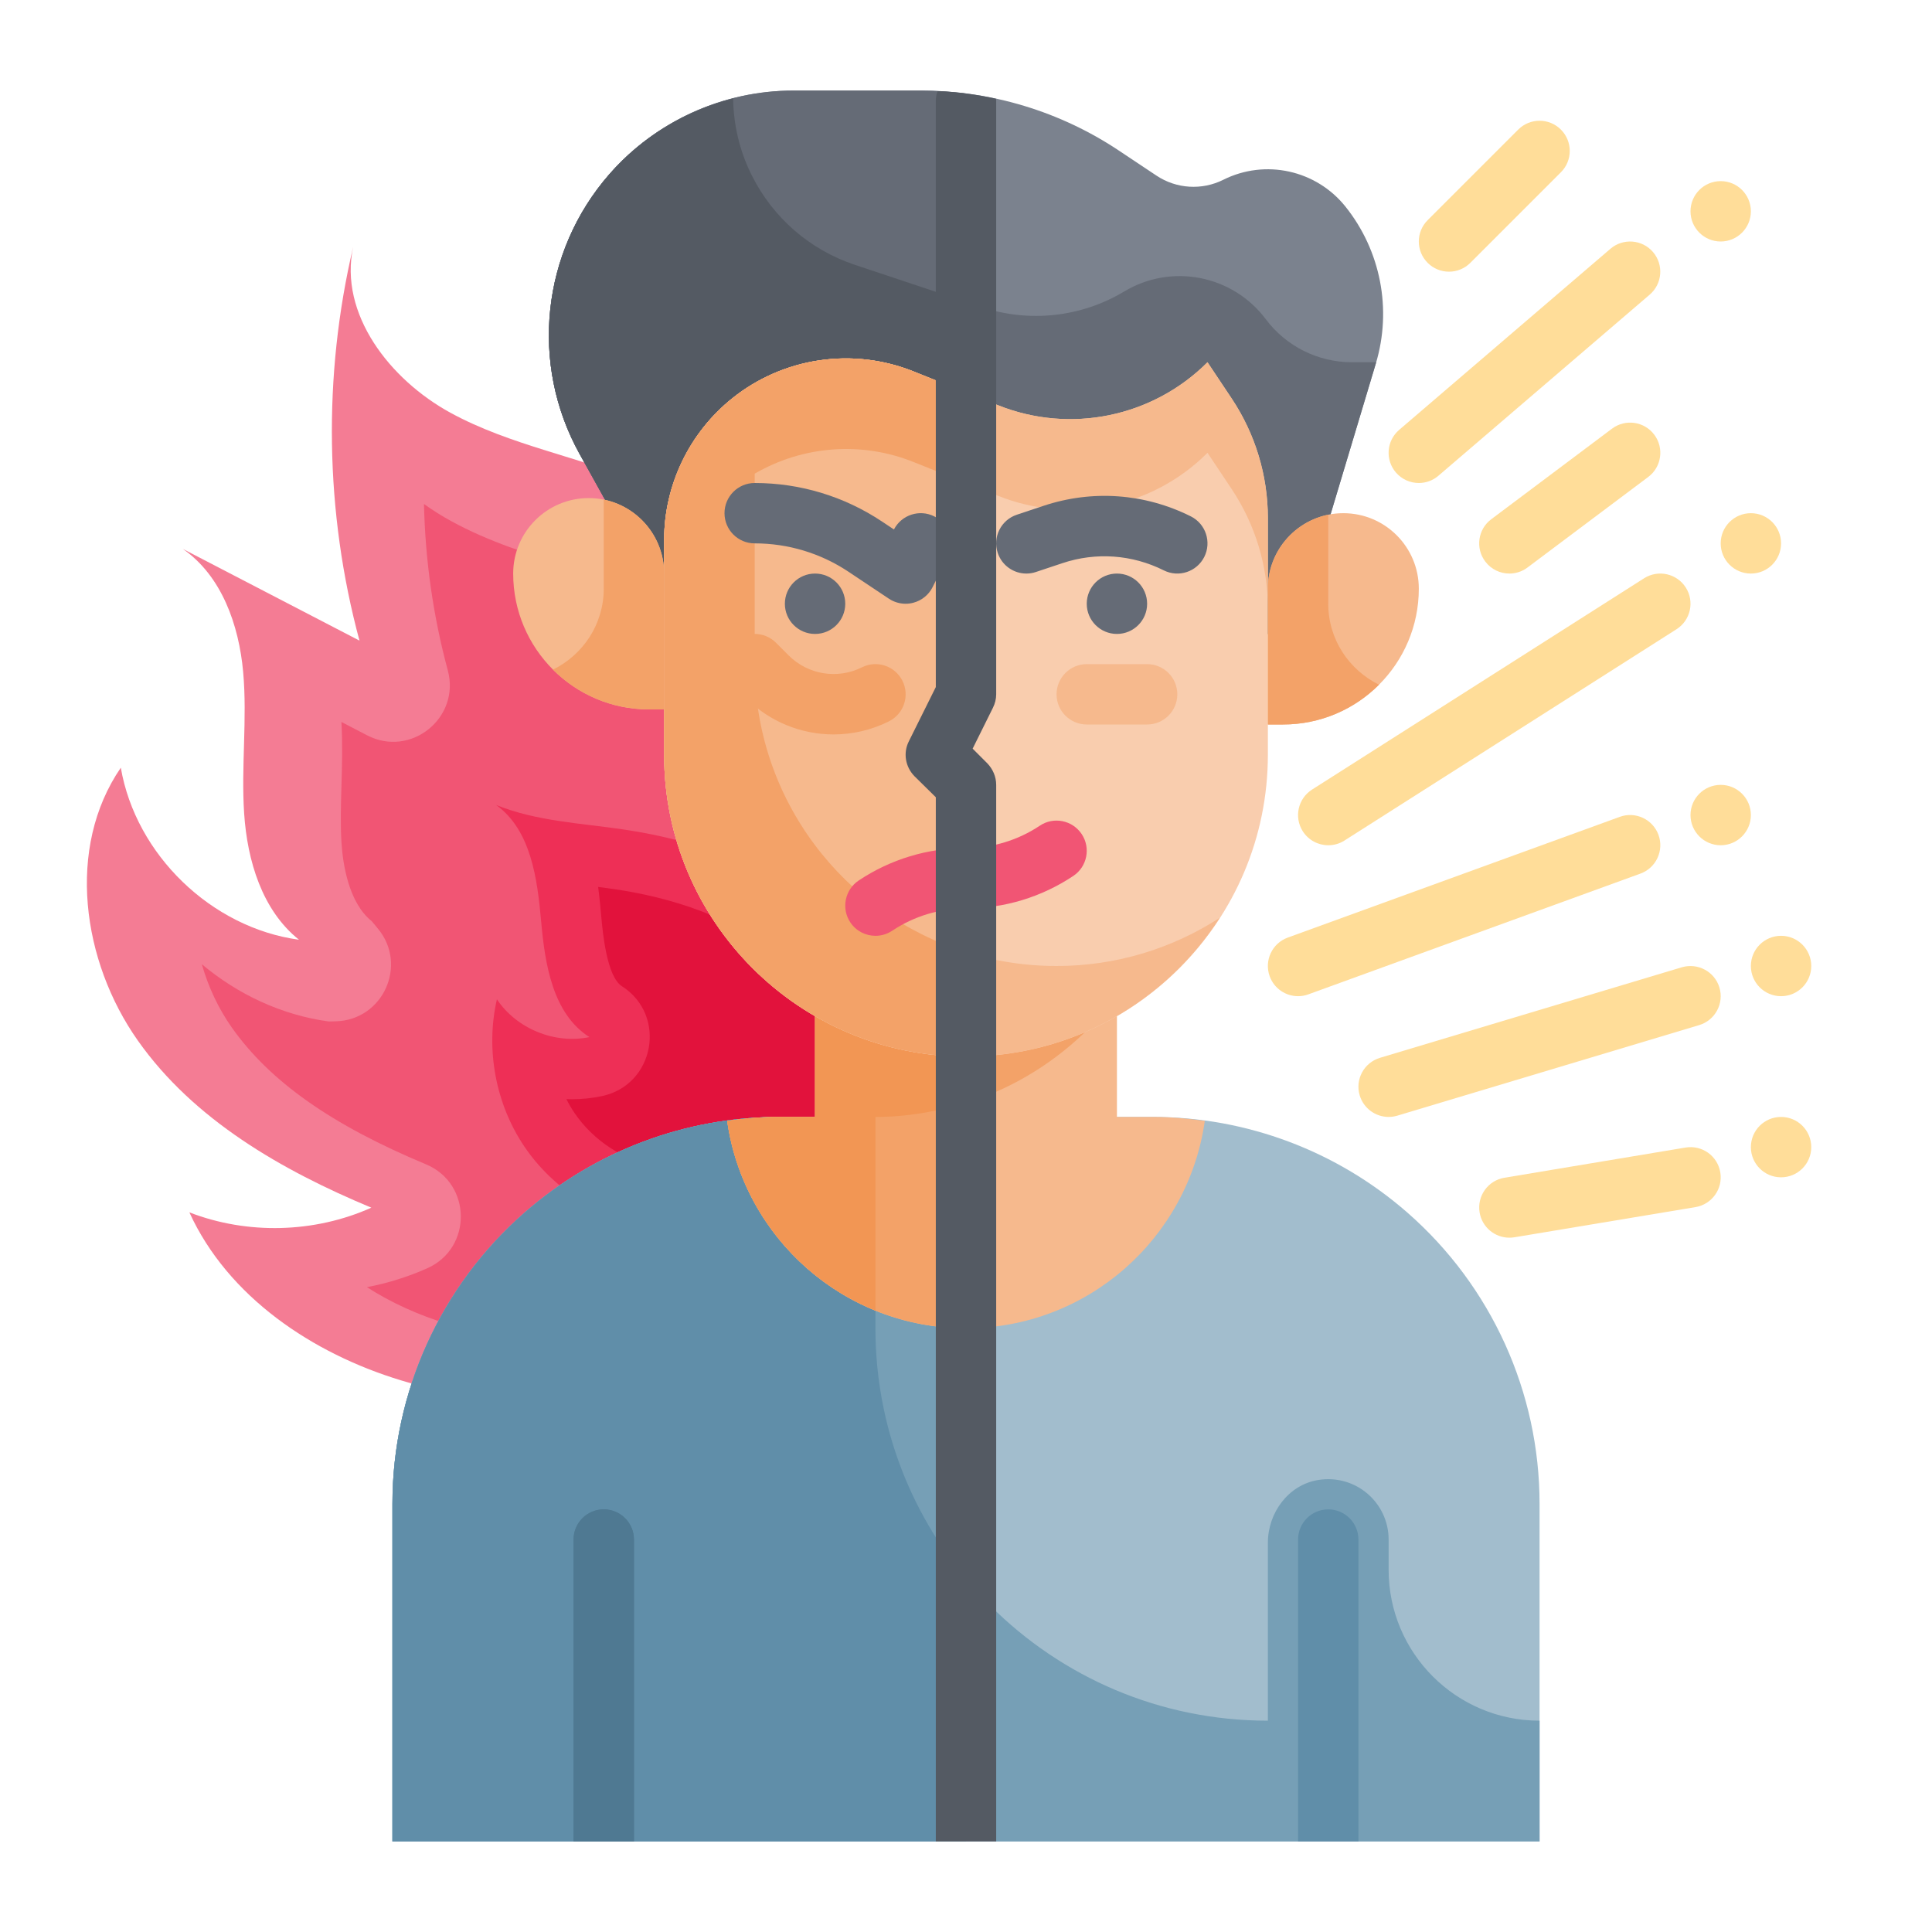<svg id="Flat" height="512" viewBox="0 0 64 64" width="512" xmlns="http://www.w3.org/2000/svg"><g id="Color_copy"><g><path d="m22.454 46.697c-3.08-.034-6.209-.075-9.157-.967s-5.744-2.768-7.024-5.569c1.924.745 4.144.688 6.028-.155-2.966-1.237-5.883-2.909-7.735-5.536s-2.381-6.388-.564-9.039c.496 2.884 3.003 5.305 5.902 5.699-1.222-.976-1.712-2.619-1.816-4.179-.104-1.561.107-3.132-.033-4.69s-.713-3.189-2-4.078c1.951 1.013 3.902 2.025 5.853 3.038-1.144-4.242-1.216-8.768-.208-13.044-.482 2.226 1.22 4.401 3.218 5.494s4.307 1.465 6.404 2.353c3.86 1.635 6.837 5.007 8.49 8.859s2.066 8.152 1.737 12.331c-.137 1.737-.406 3.491-1.132 5.075s-1.959 2.995-3.581 3.63z" fill="#f47c94"/><path d="m22.752 44.695c-2.665-.03-5.411-.076-7.885-.824-1.006-.305-1.92-.723-2.712-1.232.693-.133 1.367-.344 2.001-.627 1.5-.671 1.472-2.809-.044-3.442-3.13-1.305-5.176-2.747-6.438-4.539-.425-.603-.771-1.325-.988-2.09 1.191 1 2.647 1.685 4.206 1.897l.232-.006c1.564-.04 2.394-1.866 1.395-3.07l-.204-.246c-.762-.608-.954-1.876-1.001-2.577-.04-.603-.022-1.233-.003-1.901.02-.686.04-1.391-.001-2.122l.85.442c1.448.752 3.098-.577 2.674-2.152-.486-1.799-.748-3.652-.789-5.51.292.209.594.399.9.566 1.26.69 2.566 1.092 3.829 1.481.829.255 1.612.497 2.342.806 2.972 1.259 5.511 3.926 6.966 7.317 1.302 3.033 1.8 6.623 1.482 10.67-.096 1.219-.285 2.788-.896 4.123-.512 1.117-1.302 1.972-2.185 2.374z" fill="#f15574"/><path d="m21.58 40.648c-1.685-.26-3.246-1.246-4.203-2.657s-1.298-3.226-.916-4.888c.649.975 1.918 1.493 3.064 1.252-1.207-.769-1.47-2.389-1.597-3.814s-.333-3.038-1.493-3.875c1.334.539 2.802.602 4.225.812 2.502.37 5.006 1.263 6.829 3.016s2.835 4.479 2.094 6.897-3.5 4.179-5.906 3.402z" fill="#ee2f56"/><path d="m24.868 38.978c-.201 0-.396-.03-.58-.089l-.232-.075-2.247-.155c-1.11-.193-2.145-.858-2.778-1.791-.099-.146-.189-.3-.268-.458.063.002.126.003.189.003.332 0 .663-.034.983-.102 1.754-.369 2.174-2.681.663-3.644-.502-.32-.636-1.814-.68-2.305-.025-.283-.055-.617-.104-.981.184.023.368.048.551.075 1.702.252 4.08.886 5.735 2.479 1.414 1.36 2.044 3.317 1.568 4.87-.367 1.197-1.623 2.173-2.8 2.173z" fill="#e2123c"/><g><path d="m20.846 18-1.643-2.957c-1.661-2.99-1.267-6.7.986-9.274 1.539-1.76 3.763-2.769 6.1-2.769h4.206c2.339 0 4.625.692 6.571 1.989l1.243.828c.66.44 1.505.493 2.215.138 1.389-.695 3.075-.324 4.046.889 1.168 1.46 1.545 3.402 1.008 5.193l-1.79 5.963-.788 3h-20z" fill="#7b828e"/><path d="m32 3.102c-.497-.063-.999-.102-1.505-.102h-4.206c-2.337 0-4.561 1.009-6.1 2.768-2.252 2.574-2.647 6.285-.986 9.274l1.643 2.958 2.154 3h9z" fill="#656b76"/><path d="m44.783 12c-1.123 0-2.18-.529-2.853-1.427-1.097-1.462-3.121-1.859-4.688-.918-1.423.854-3.148 1.043-4.722.518l-4.207-1.402c-1.481-.494-2.705-1.555-3.404-2.952l-.012-.024c-.403-.806-.597-1.671-.612-2.533-1.573.402-3.008 1.261-4.097 2.506-2.252 2.574-2.647 6.285-.986 9.274l1.644 2.958 2.154 3h20l.788-3 1.789-5.963c.004-.012.005-.025.009-.037z" fill="#656b76"/><path d="m32 10-3.687-1.229c-1.481-.494-2.705-1.555-3.404-2.952l-.012-.024c-.403-.806-.597-1.671-.612-2.533-1.573.402-3.008 1.261-4.097 2.506-2.252 2.574-2.647 6.285-.986 9.274l1.644 2.958 2.154 3h9z" fill="#545a63"/><path d="m38.185 37h-12.37c-3.104 0-6.103 1.127-8.439 3.171-2.781 2.433-4.376 5.949-4.376 9.644v11.185h38v-11.185c0-3.695-1.595-7.211-4.376-9.644-2.336-2.044-5.335-3.171-8.439-3.171z" fill="#a2bdcd"/><path d="m32 37h-6.185c-3.104 0-6.103 1.127-8.439 3.171-2.781 2.433-4.376 5.949-4.376 9.644v11.185h19z" fill="#769fb6"/><path d="m46 52v-1c0-1.215-1.083-2.176-2.336-1.973-.983.16-1.664 1.084-1.664 2.08v5.893c-7.18 0-13-5.82-13-13v-7h-3.185c-3.104 0-6.103 1.127-8.439 3.171-2.781 2.433-4.376 5.949-4.376 9.644v11.185h38v-4c-2.761 0-5-2.239-5-5z" fill="#769fb6"/><path d="m32 52.304c-1.872-2.252-3-5.146-3-8.304v-7h-3.185c-3.104 0-6.103 1.127-8.439 3.171-2.781 2.433-4.376 5.949-4.376 9.644v11.185h19z" fill="#608ea9"/><path d="m38.185 37h-1.185v-9h-10v9h-1.185c-.581 0-1.156.052-1.726.13.55 3.882 3.877 6.87 7.911 6.87s7.361-2.988 7.911-6.87c-.57-.078-1.145-.13-1.726-.13z" fill="#f6b98d"/><path d="m32 28h-5v9h-1.185c-.581 0-1.156.052-1.726.13.55 3.882 3.877 6.87 7.911 6.87z" fill="#f3a268"/><path d="m29 37c3.274 0 6.176-1.577 8-4.008v-4.992h-10v9h-1.185c-.581 0-1.156.052-1.726.13.405 2.859 2.32 5.229 4.911 6.282z" fill="#f3a268"/><path d="m32 28h-5v9h-1.185c-.581 0-1.156.052-1.726.13.405 2.859 2.32 5.229 4.911 6.282v-6.412c1.048 0 2.051-.177 3-.477z" fill="#f29654"/><path d="m32 35c-5.523 0-10-4.477-10-10v-7.106c0-1.829.832-3.559 2.26-4.702 1.693-1.355 3.985-1.694 5.998-.889l2.803 1.121c2.39.956 5.119.396 6.939-1.424l.801 1.201c.782 1.173 1.199 2.551 1.199 3.961v7.838c0 5.523-4.477 10-10 10z" fill="#f9cdae"/><g fill="#f6b98d"><path d="m32 13-1.742-.697c-2.014-.805-4.305-.466-5.998.889-1.428 1.143-2.26 2.873-2.26 4.702v7.106c0 5.523 4.477 10 10 10z"/><path d="m22 23.5h-.5c-2.485 0-4.5-2.015-4.5-4.5 0-1.381 1.119-2.5 2.5-2.5 1.381 0 2.5 1.119 2.5 2.5z"/><path d="m42 24h.5c2.485 0 4.5-2.015 4.5-4.5 0-1.381-1.119-2.5-2.5-2.5-1.381 0-2.5 1.119-2.5 2.5z"/><path d="m40.801 13.201-.801-1.201c-1.82 1.82-4.549 2.38-6.939 1.424l-2.803-1.121c-2.014-.805-4.305-.466-5.998.889-1.428 1.143-2.26 2.873-2.26 4.702v7.106c0 5.523 4.477 10 10 10 3.53 0 6.627-1.834 8.406-4.596-1.558 1.007-3.412 1.596-5.406 1.596-5.523 0-10-4.477-10-10v-6.309c1.587-.922 3.524-1.082 5.258-.388l2.803 1.121c2.39.956 5.119.396 6.939-1.424l.801 1.201c.782 1.173 1.199 2.551 1.199 3.961v-3c0-1.41-.417-2.788-1.199-3.961z"/></g><path d="m32 31.541c-4.057-1.274-7-5.063-7-9.541v-6.309c1.587-.922 3.524-1.082 5.258-.388l1.742.697v-3l-1.742-.697c-2.014-.805-4.305-.466-5.998.889-1.428 1.143-2.26 2.873-2.26 4.702v7.106c0 5.523 4.477 10 10 10z" fill="#f3a268"/><path d="m44 20v-2.95c-1.141.232-2 1.24-2 2.45v4.5h.5c1.242 0 2.367-.503 3.182-1.318-.993-.489-1.682-1.501-1.682-2.682z" fill="#f3a268"/><path d="m20 19.5v-2.95c1.141.232 2 1.24 2 2.45v4.5h-.5c-1.242 0-2.367-.503-3.182-1.318.993-.489 1.682-1.501 1.682-2.682z" fill="#f3a268"/></g><g><path d="m19 61v-10c0-.552.448-1 1-1s1 .448 1 1v10z" fill="#4f7992"/><circle cx="27" cy="20" fill="#656b76" r="1"/><path d="m30 20c-.195 0-.389-.057-.555-.168l-1.336-.891c-.923-.615-1.999-.941-3.109-.941-.552 0-1-.448-1-1s.448-1 1-1c1.506 0 2.965.442 4.219 1.277l.394.262c.251-.483.845-.679 1.335-.434.494.247.694.848.447 1.342l-.5 1c-.128.256-.361.446-.638.519-.085.023-.171.034-.257.034z" fill="#656b76"/><circle cx="37" cy="20" fill="#656b76" r="1"/><path d="m34 19c-.419 0-.809-.265-.949-.684-.175-.524.108-1.09.632-1.265l.879-.293c1.62-.541 3.354-.417 4.885.347.494.247.694.848.447 1.342-.247.493-.846.695-1.342.447-1.051-.525-2.245-.61-3.357-.239l-.879.293c-.105.036-.212.052-.316.052z" fill="#656b76"/><path d="m29.001 31c-.323 0-.64-.156-.833-.445-.306-.459-.182-1.081.277-1.387 1.056-.704 2.285-1.076 3.555-1.076.874 0 1.719-.256 2.445-.74.458-.308 1.081-.182 1.387.277s.182 1.081-.277 1.387c-1.056.704-2.285 1.076-3.555 1.076-.874 0-1.719.256-2.445.74-.171.114-.364.168-.554.168z" fill="#f15574"/><path d="m27.612 24.329c-1.063 0-2.111-.414-2.9-1.203l-.419-.419c-.391-.391-.391-1.023 0-1.414s1.023-.391 1.414 0l.419.419c.641.64 1.616.798 2.427.394.496-.248 1.095-.047 1.342.447s.047 1.095-.447 1.342c-.585.292-1.213.434-1.836.434z" fill="#f3a268"/><path d="m38 24h-2c-.552 0-1-.448-1-1s.448-1 1-1h2c.552 0 1 .448 1 1s-.448 1-1 1z" fill="#f6b98d"/><path d="m19 61v-10c0-.552.448-1 1-1s1 .448 1 1v10z" fill="#4f7992"/><path d="m43 61v-10c0-.552.448-1 1-1s1 .448 1 1v10z" fill="#608ea9"/><g fill="#fd9"><path d="m47 16c-.282 0-.562-.119-.76-.349-.359-.419-.311-1.051.108-1.41l7-6c.419-.359 1.051-.311 1.41.108s.311 1.051-.108 1.41l-7 6c-.188.162-.419.241-.65.241z"/><path d="m44.001 28c-.331 0-.654-.164-.845-.463-.296-.466-.159-1.084.307-1.381l11-7c.467-.296 1.083-.159 1.381.307.296.466.159 1.084-.307 1.381l-11 7c-.166.106-.352.156-.536.156z"/><path d="m43 33c-.409 0-.792-.252-.94-.659-.188-.519.079-1.093.598-1.282l11-4c.517-.189 1.092.079 1.282.598.188.519-.079 1.093-.598 1.282l-11 4c-.113.042-.228.061-.342.061z"/><path d="m46 37c-.43 0-.827-.28-.958-.713-.159-.529.142-1.086.671-1.245l10-3c.529-.154 1.086.142 1.245.671s-.142 1.086-.671 1.245l-10 3c-.096.028-.192.042-.287.042z"/><path d="m49.999 41c-.48 0-.904-.347-.985-.835-.091-.545.277-1.06.822-1.151l6-1c.55-.09 1.06.278 1.151.822.091.545-.277 1.06-.822 1.151l-6 1c-.056.009-.112.013-.166.013z"/><circle cx="58" cy="18" r="1"/><circle cx="57" cy="27" r="1"/><circle cx="59" cy="32" r="1"/><circle cx="59" cy="38" r="1"/><circle cx="57" cy="7" r="1"/><path d="m48 9c-.256 0-.512-.098-.707-.293-.391-.391-.391-1.023 0-1.414l3-3c.391-.391 1.023-.391 1.414 0s.391 1.023 0 1.414l-3 3c-.195.195-.451.293-.707.293z"/><path d="m50.001 19c-.304 0-.604-.138-.801-.4-.332-.442-.242-1.069.2-1.4l4-3c.443-.332 1.07-.241 1.4.2.332.442.242 1.069-.2 1.4l-4 3c-.18.135-.391.2-.599.2z"/></g></g><path d="m33 3.34v19.66c0 .16-.04.31-.11.45l-.67 1.35.49.49c.18.19.29.44.29.71v35h-2v-34.59l-.71-.7c-.3-.31-.38-.77-.18-1.16l.89-1.79v-19.42c0-.11.02-.22.06-.32.65.02 1.3.11 1.93.25.01.02.01.05.01.07z" fill="#545a63"/></g></g></svg>
